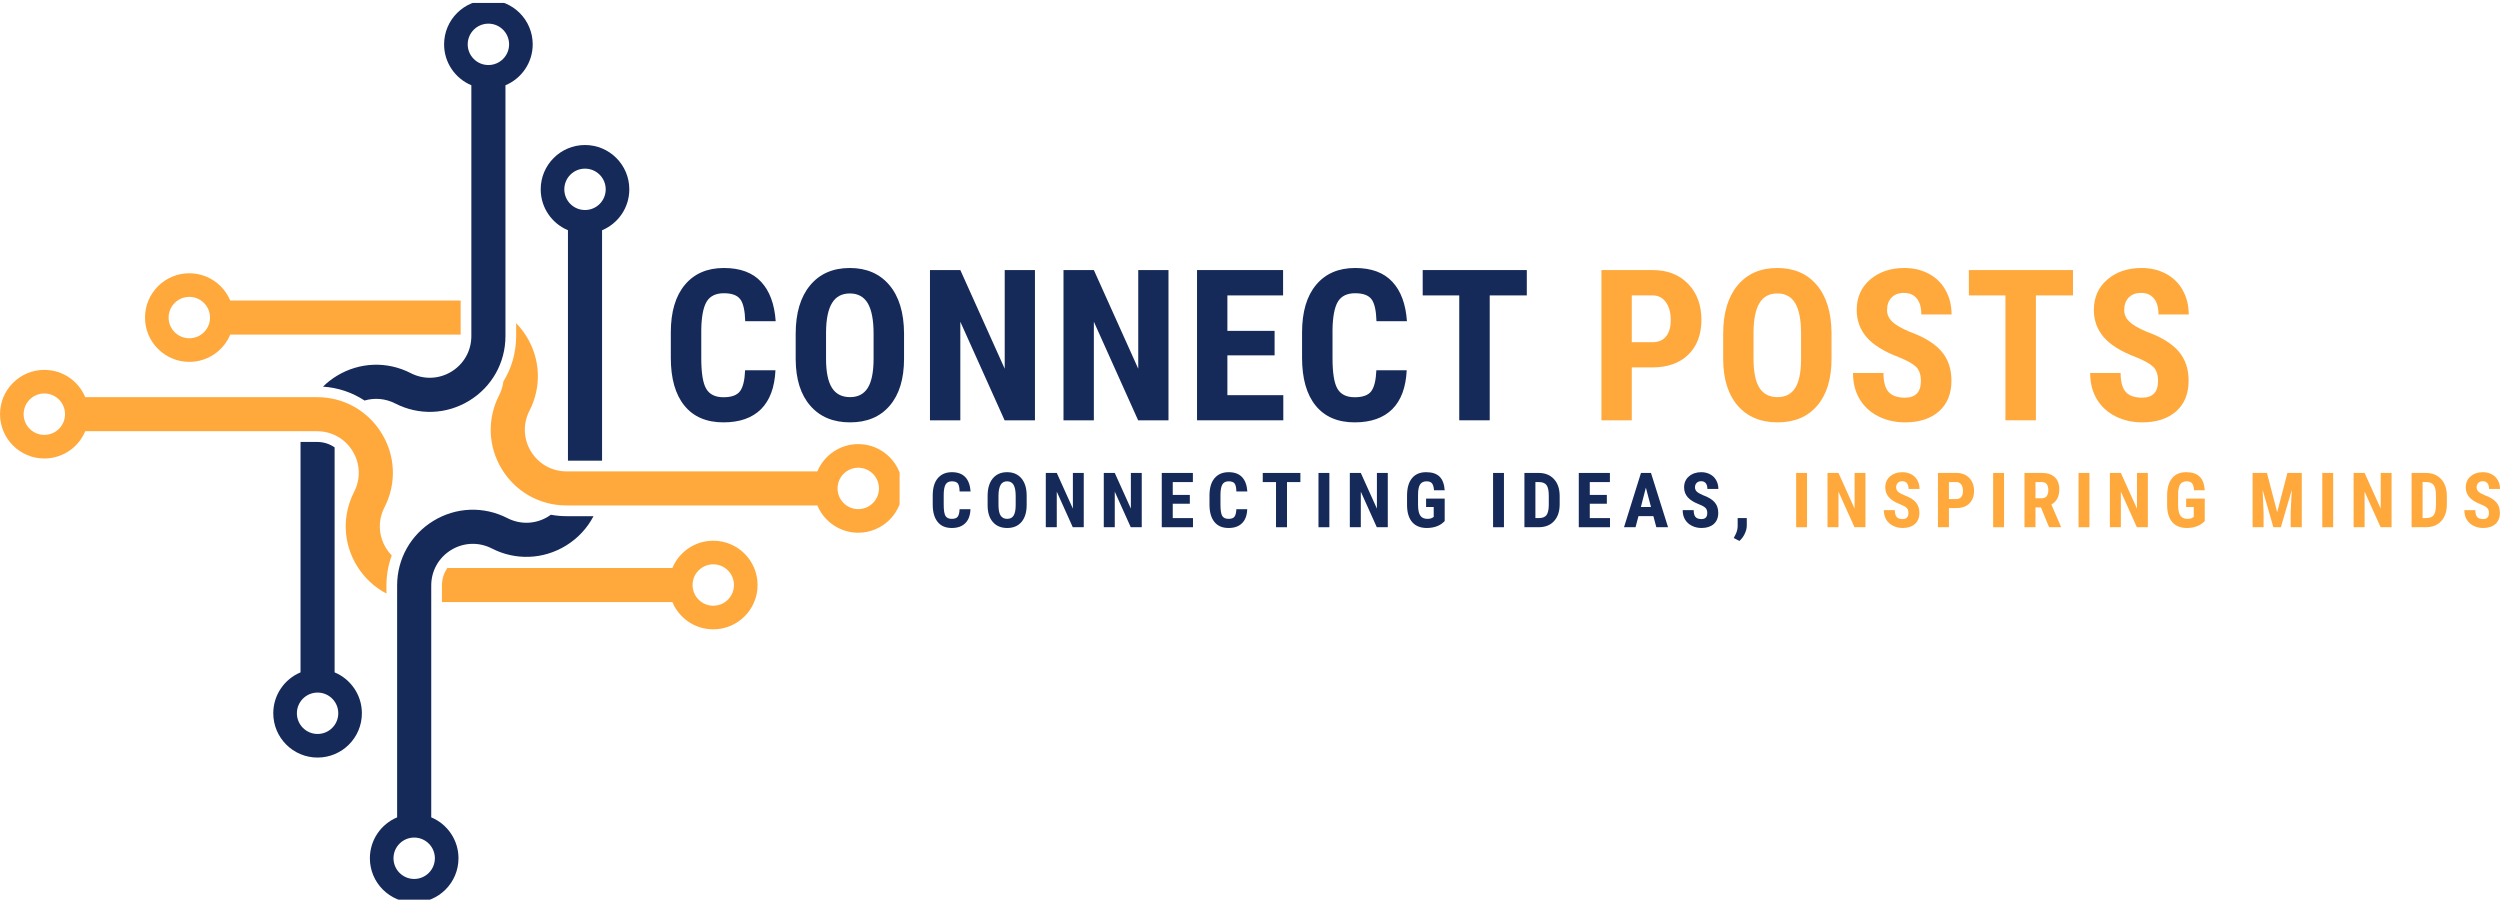 <?xml version="1.0" encoding="UTF-8"?>
<svg xmlns="http://www.w3.org/2000/svg" xmlns:xlink="http://www.w3.org/1999/xlink" zoomAndPan="magnify" preserveAspectRatio="xMidYMid meet" version="1.0" viewBox="5.91 122.68 359.07 129.63">
  <defs>
    <g></g>
    <clipPath id="ea1d8d5a5e">
      <path d="M 59 195 L 92 195 L 92 251.895 L 59 251.895 Z M 59 195 " clip-rule="nonzero"></path>
    </clipPath>
    <clipPath id="d7cd95e8be">
      <path d="M 52 123.105 L 83 123.105 L 83 182 L 52 182 Z M 52 123.105 " clip-rule="nonzero"></path>
    </clipPath>
    <clipPath id="fca3d793e7">
      <path d="M 76 169 L 135.121 169 L 135.121 200 L 76 200 Z M 76 169 " clip-rule="nonzero"></path>
    </clipPath>
    <clipPath id="3880a05ff4">
      <path d="M 5.914 175 L 63 175 L 63 208 L 5.914 208 Z M 5.914 175 " clip-rule="nonzero"></path>
    </clipPath>
  </defs>
  <path fill="#152a59" d="M 89.934 146.902 C 88.293 146.902 86.961 148.23 86.961 149.875 C 86.961 151.516 88.293 152.844 89.934 152.844 C 91.578 152.844 92.906 151.516 92.906 149.875 C 92.906 148.23 91.578 146.902 89.934 146.902 Z M 92.383 155.75 L 92.383 188.844 L 87.484 188.844 L 87.484 155.746 C 85.188 154.789 83.57 152.52 83.57 149.875 C 83.57 146.359 86.418 143.508 89.934 143.508 C 93.449 143.508 96.297 146.359 96.297 149.875 C 96.297 152.52 94.68 154.789 92.383 155.75 " fill-opacity="1" fill-rule="nonzero"></path>
  <g clip-path="url(#ea1d8d5a5e)">
    <path fill="#152a59" d="M 65.398 242.977 C 63.758 242.977 62.426 244.309 62.426 245.949 C 62.426 247.59 63.758 248.922 65.398 248.922 C 67.039 248.922 68.371 247.59 68.371 245.949 C 68.371 244.309 67.039 242.977 65.398 242.977 Z M 84.625 196.883 C 84.762 196.797 84.895 196.707 85.027 196.613 C 85.758 196.746 86.508 196.816 87.27 196.816 L 91.156 196.816 C 90.262 198.531 88.906 200.004 87.176 201.059 C 83.918 203.047 79.945 203.195 76.547 201.453 C 74.68 200.496 72.496 200.578 70.707 201.672 C 68.914 202.766 67.848 204.672 67.848 206.77 L 67.848 240.074 C 70.145 241.035 71.762 243.305 71.762 245.949 C 71.762 249.465 68.914 252.312 65.398 252.312 C 61.883 252.312 59.035 249.465 59.035 245.949 C 59.035 243.305 60.652 241.035 62.949 240.074 L 62.949 206.77 C 62.949 202.953 64.895 199.484 68.156 197.492 C 71.414 195.504 75.387 195.355 78.785 197.098 C 80.652 198.055 82.836 197.977 84.625 196.883 " fill-opacity="1" fill-rule="nonzero"></path>
  </g>
  <path fill="#152a59" d="M 51.523 228.098 C 53.164 228.098 54.496 226.766 54.496 225.125 C 54.496 223.484 53.164 222.152 51.523 222.152 C 49.883 222.152 48.551 223.484 48.551 225.125 C 48.551 226.766 49.883 228.098 51.523 228.098 Z M 49.074 219.25 L 49.074 186.156 L 51.457 186.156 C 52.379 186.156 53.246 186.434 53.969 186.934 L 53.969 219.25 C 56.27 220.211 57.887 222.48 57.887 225.125 C 57.887 228.641 55.035 231.488 51.523 231.488 C 48.008 231.488 45.16 228.641 45.16 225.125 C 45.16 222.48 46.773 220.211 49.074 219.25 " fill-opacity="1" fill-rule="nonzero"></path>
  <g clip-path="url(#d7cd95e8be)">
    <path fill="#152a59" d="M 76.059 126.078 C 74.418 126.078 73.086 127.406 73.086 129.051 C 73.086 130.691 74.418 132.02 76.059 132.02 C 77.699 132.02 79.031 130.691 79.031 129.051 C 79.031 127.406 77.699 126.078 76.059 126.078 Z M 78.508 134.926 L 78.508 170.957 C 78.508 174.777 76.559 178.242 73.301 180.234 C 70.043 182.223 66.07 182.371 62.672 180.629 C 61.285 179.918 59.719 179.781 58.27 180.207 C 56.512 179.051 54.469 178.355 52.301 178.211 C 52.891 177.633 53.551 177.113 54.277 176.668 C 57.539 174.68 61.512 174.531 64.906 176.273 C 66.773 177.23 68.957 177.152 70.75 176.055 C 72.539 174.961 73.609 173.055 73.609 170.957 L 73.609 134.922 C 71.312 133.965 69.695 131.695 69.695 129.051 C 69.695 125.535 72.543 122.684 76.059 122.684 C 79.574 122.684 82.422 125.535 82.422 129.051 C 82.422 131.695 80.805 133.965 78.508 134.926 " fill-opacity="1" fill-rule="nonzero"></path>
  </g>
  <g clip-path="url(#fca3d793e7)">
    <path fill="#ffa93d" d="M 129.18 189.859 C 127.539 189.859 126.207 191.188 126.207 192.832 C 126.207 194.473 127.539 195.805 129.18 195.805 C 130.82 195.805 132.152 194.473 132.152 192.832 C 132.152 191.188 130.82 189.859 129.18 189.859 Z M 129.18 199.195 C 126.531 199.195 124.262 197.578 123.305 195.277 L 87.27 195.277 C 83.453 195.277 79.984 193.332 77.992 190.074 C 76.004 186.816 75.855 182.84 77.602 179.445 C 77.922 178.812 78.125 178.145 78.211 177.469 C 79.395 175.551 80.043 173.312 80.043 170.957 L 80.043 169.098 C 80.613 169.684 81.121 170.332 81.559 171.051 C 83.551 174.309 83.699 178.281 81.953 181.68 C 80.996 183.547 81.078 185.73 82.172 187.52 C 83.266 189.312 85.172 190.383 87.27 190.383 L 123.305 190.383 C 124.262 188.082 126.531 186.465 129.18 186.465 C 132.695 186.465 135.543 189.316 135.543 192.832 C 135.543 196.344 132.695 199.195 129.18 199.195 " fill-opacity="1" fill-rule="nonzero"></path>
  </g>
  <path fill="#ffa93d" d="M 33.102 165.32 C 31.461 165.32 30.129 166.652 30.129 168.293 C 30.129 169.934 31.461 171.266 33.102 171.266 C 34.742 171.266 36.074 169.934 36.074 168.293 C 36.074 166.652 34.742 165.32 33.102 165.32 Z M 72.074 170.742 L 38.977 170.742 C 38.02 173.043 35.75 174.656 33.102 174.656 C 29.586 174.656 26.738 171.809 26.738 168.293 C 26.738 164.777 29.586 161.93 33.102 161.93 C 35.75 161.93 38.02 163.547 38.977 165.848 L 72.074 165.848 L 72.074 170.742 " fill-opacity="1" fill-rule="nonzero"></path>
  <g clip-path="url(#3880a05ff4)">
    <path fill="#ffa93d" d="M 12.277 179.195 C 10.637 179.195 9.305 180.527 9.305 182.168 C 9.305 183.812 10.637 185.141 12.277 185.141 C 13.918 185.141 15.25 183.812 15.25 182.168 C 15.25 180.527 13.918 179.195 12.277 179.195 Z M 61.348 201.398 C 61.586 201.789 61.863 202.141 62.176 202.461 C 61.676 203.812 61.414 205.27 61.414 206.77 L 61.414 207.93 C 59.695 207.035 58.227 205.676 57.172 203.949 C 55.18 200.691 55.031 196.719 56.773 193.32 C 57.734 191.453 57.652 189.27 56.559 187.477 C 55.465 185.688 53.559 184.617 51.457 184.617 L 18.152 184.617 C 17.195 186.918 14.926 188.531 12.277 188.531 C 8.762 188.531 5.914 185.684 5.914 182.168 C 5.914 178.656 8.762 175.805 12.277 175.805 C 14.926 175.805 17.195 177.422 18.152 179.723 L 51.457 179.723 C 55.277 179.723 58.746 181.668 60.734 184.926 C 62.727 188.184 62.875 192.16 61.129 195.555 C 60.172 197.422 60.254 199.605 61.348 201.398 " fill-opacity="1" fill-rule="nonzero"></path>
  </g>
  <path fill="#ffa93d" d="M 108.355 203.734 C 106.715 203.734 105.383 205.062 105.383 206.707 C 105.383 208.348 106.715 209.68 108.355 209.68 C 109.996 209.68 111.328 208.348 111.328 206.707 C 111.328 205.062 109.996 203.734 108.355 203.734 Z M 108.355 213.07 C 105.707 213.07 103.438 211.453 102.48 209.152 L 69.383 209.152 L 69.383 206.77 C 69.383 205.852 69.664 204.984 70.16 204.258 L 102.48 204.258 C 103.441 201.957 105.707 200.344 108.355 200.344 C 111.871 200.344 114.719 203.191 114.719 206.707 C 114.719 210.219 111.871 213.07 108.355 213.07 " fill-opacity="1" fill-rule="nonzero"></path>
  <g fill="#152a59" fill-opacity="1">
    <g transform="translate(100.929, 183.047)">
      <g>
        <path d="M 16.359 -7.188 C 16.242 -4.727 15.551 -2.863 14.281 -1.594 C 13.008 -0.332 11.211 0.297 8.891 0.297 C 6.453 0.297 4.582 -0.504 3.281 -2.109 C 1.977 -3.711 1.328 -6.004 1.328 -8.984 L 1.328 -12.609 C 1.328 -15.566 2 -17.848 3.344 -19.453 C 4.688 -21.066 6.555 -21.875 8.953 -21.875 C 11.297 -21.875 13.078 -21.211 14.297 -19.891 C 15.523 -18.578 16.223 -16.691 16.391 -14.234 L 12.016 -14.234 C 11.973 -15.754 11.738 -16.801 11.312 -17.375 C 10.883 -17.957 10.098 -18.25 8.953 -18.25 C 7.785 -18.25 6.957 -17.844 6.469 -17.031 C 5.988 -16.219 5.734 -14.879 5.703 -13.016 L 5.703 -8.938 C 5.703 -6.789 5.941 -5.316 6.422 -4.516 C 6.898 -3.711 7.723 -3.312 8.891 -3.312 C 10.035 -3.312 10.82 -3.594 11.25 -4.156 C 11.688 -4.719 11.938 -5.727 12 -7.188 Z M 16.359 -7.188 "></path>
      </g>
    </g>
  </g>
  <g fill="#152a59" fill-opacity="1">
    <g transform="translate(118.834, 183.047)">
      <g>
        <path d="M 16.922 -8.844 C 16.922 -5.945 16.234 -3.695 14.859 -2.094 C 13.492 -0.5 11.598 0.297 9.172 0.297 C 6.754 0.297 4.852 -0.492 3.469 -2.078 C 2.082 -3.66 1.379 -5.879 1.359 -8.734 L 1.359 -12.438 C 1.359 -15.395 2.047 -17.707 3.422 -19.375 C 4.797 -21.039 6.703 -21.875 9.141 -21.875 C 11.535 -21.875 13.426 -21.055 14.812 -19.422 C 16.195 -17.785 16.898 -15.488 16.922 -12.531 Z M 12.547 -12.453 C 12.547 -14.398 12.27 -15.848 11.719 -16.797 C 11.164 -17.742 10.305 -18.219 9.141 -18.219 C 7.984 -18.219 7.129 -17.758 6.578 -16.844 C 6.023 -15.938 5.738 -14.551 5.719 -12.688 L 5.719 -8.844 C 5.719 -6.957 6 -5.566 6.562 -4.672 C 7.125 -3.773 7.992 -3.328 9.172 -3.328 C 10.305 -3.328 11.148 -3.766 11.703 -4.641 C 12.254 -5.516 12.535 -6.875 12.547 -8.719 Z M 12.547 -12.453 "></path>
      </g>
    </g>
  </g>
  <g fill="#152a59" fill-opacity="1">
    <g transform="translate(137.746, 183.047)">
      <g>
        <path d="M 16.812 0 L 12.453 0 L 6.094 -14.156 L 6.094 0 L 1.734 0 L 1.734 -21.578 L 6.094 -21.578 L 12.469 -7.406 L 12.469 -21.578 L 16.812 -21.578 Z M 16.812 0 "></path>
      </g>
    </g>
  </g>
  <g fill="#152a59" fill-opacity="1">
    <g transform="translate(156.925, 183.047)">
      <g>
        <path d="M 16.812 0 L 12.453 0 L 6.094 -14.156 L 6.094 0 L 1.734 0 L 1.734 -21.578 L 6.094 -21.578 L 12.469 -7.406 L 12.469 -21.578 L 16.812 -21.578 Z M 16.812 0 "></path>
      </g>
    </g>
  </g>
  <g fill="#152a59" fill-opacity="1">
    <g transform="translate(176.103, 183.047)">
      <g>
        <path d="M 12.875 -9.328 L 6.094 -9.328 L 6.094 -3.609 L 14.125 -3.609 L 14.125 0 L 1.734 0 L 1.734 -21.578 L 14.094 -21.578 L 14.094 -17.938 L 6.094 -17.938 L 6.094 -12.844 L 12.875 -12.844 Z M 12.875 -9.328 "></path>
      </g>
    </g>
  </g>
  <g fill="#152a59" fill-opacity="1">
    <g transform="translate(191.594, 183.047)">
      <g>
        <path d="M 16.359 -7.188 C 16.242 -4.727 15.551 -2.863 14.281 -1.594 C 13.008 -0.332 11.211 0.297 8.891 0.297 C 6.453 0.297 4.582 -0.504 3.281 -2.109 C 1.977 -3.711 1.328 -6.004 1.328 -8.984 L 1.328 -12.609 C 1.328 -15.566 2 -17.848 3.344 -19.453 C 4.688 -21.066 6.555 -21.875 8.953 -21.875 C 11.297 -21.875 13.078 -21.211 14.297 -19.891 C 15.523 -18.578 16.223 -16.691 16.391 -14.234 L 12.016 -14.234 C 11.973 -15.754 11.738 -16.801 11.312 -17.375 C 10.883 -17.957 10.098 -18.25 8.953 -18.25 C 7.785 -18.25 6.957 -17.844 6.469 -17.031 C 5.988 -16.219 5.734 -14.879 5.703 -13.016 L 5.703 -8.938 C 5.703 -6.789 5.941 -5.316 6.422 -4.516 C 6.898 -3.711 7.723 -3.312 8.891 -3.312 C 10.035 -3.312 10.82 -3.594 11.25 -4.156 C 11.688 -4.719 11.938 -5.727 12 -7.188 Z M 16.359 -7.188 "></path>
      </g>
    </g>
  </g>
  <g fill="#152a59" fill-opacity="1">
    <g transform="translate(209.499, 183.047)">
      <g>
        <path d="M 15.703 -17.938 L 10.375 -17.938 L 10.375 0 L 6 0 L 6 -17.938 L 0.75 -17.938 L 0.75 -21.578 L 15.703 -21.578 Z M 15.703 -17.938 "></path>
      </g>
    </g>
  </g>
  <g fill="#152a59" fill-opacity="1">
    <g transform="translate(226.575, 183.047)">
      <g></g>
    </g>
  </g>
  <g fill="#ffa93d" fill-opacity="1">
    <g transform="translate(234.187, 183.047)">
      <g>
        <path d="M 6.094 -7.594 L 6.094 0 L 1.734 0 L 1.734 -21.578 L 9.078 -21.578 C 11.211 -21.578 12.914 -20.914 14.188 -19.594 C 15.457 -18.27 16.094 -16.551 16.094 -14.438 C 16.094 -12.32 15.461 -10.648 14.203 -9.422 C 12.953 -8.203 11.219 -7.594 9 -7.594 Z M 6.094 -11.219 L 9.078 -11.219 C 9.91 -11.219 10.551 -11.488 11 -12.031 C 11.457 -12.57 11.688 -13.363 11.688 -14.406 C 11.688 -15.477 11.453 -16.332 10.984 -16.969 C 10.523 -17.602 9.906 -17.926 9.125 -17.938 L 6.094 -17.938 Z M 6.094 -11.219 "></path>
      </g>
    </g>
  </g>
  <g fill="#ffa93d" fill-opacity="1">
    <g transform="translate(252.047, 183.047)">
      <g>
        <path d="M 16.922 -8.844 C 16.922 -5.945 16.234 -3.695 14.859 -2.094 C 13.492 -0.5 11.598 0.297 9.172 0.297 C 6.754 0.297 4.852 -0.492 3.469 -2.078 C 2.082 -3.66 1.379 -5.879 1.359 -8.734 L 1.359 -12.438 C 1.359 -15.395 2.047 -17.707 3.422 -19.375 C 4.797 -21.039 6.703 -21.875 9.141 -21.875 C 11.535 -21.875 13.426 -21.055 14.812 -19.422 C 16.195 -17.785 16.898 -15.488 16.922 -12.531 Z M 12.547 -12.453 C 12.547 -14.398 12.27 -15.848 11.719 -16.797 C 11.164 -17.742 10.305 -18.219 9.141 -18.219 C 7.984 -18.219 7.129 -17.758 6.578 -16.844 C 6.023 -15.938 5.738 -14.551 5.719 -12.688 L 5.719 -8.844 C 5.719 -6.957 6 -5.566 6.562 -4.672 C 7.125 -3.773 7.992 -3.328 9.172 -3.328 C 10.305 -3.328 11.148 -3.766 11.703 -4.641 C 12.254 -5.516 12.535 -6.875 12.547 -8.719 Z M 12.547 -12.453 "></path>
      </g>
    </g>
  </g>
  <g fill="#ffa93d" fill-opacity="1">
    <g transform="translate(270.959, 183.047)">
      <g>
        <path d="M 10.844 -5.656 C 10.844 -6.539 10.617 -7.207 10.172 -7.656 C 9.723 -8.102 8.906 -8.566 7.719 -9.047 C 5.551 -9.867 3.992 -10.832 3.047 -11.938 C 2.098 -13.039 1.625 -14.344 1.625 -15.844 C 1.625 -17.656 2.27 -19.113 3.562 -20.219 C 4.852 -21.32 6.488 -21.875 8.469 -21.875 C 9.789 -21.875 10.973 -21.594 12.016 -21.031 C 13.055 -20.469 13.852 -19.676 14.406 -18.656 C 14.969 -17.645 15.25 -16.492 15.25 -15.203 L 10.906 -15.203 C 10.906 -16.211 10.688 -16.977 10.25 -17.5 C 9.82 -18.031 9.207 -18.297 8.406 -18.297 C 7.645 -18.297 7.051 -18.07 6.625 -17.625 C 6.195 -17.176 5.984 -16.57 5.984 -15.812 C 5.984 -15.219 6.219 -14.68 6.688 -14.203 C 7.164 -13.723 8.008 -13.227 9.219 -12.719 C 11.32 -11.957 12.848 -11.02 13.797 -9.906 C 14.754 -8.801 15.234 -7.395 15.234 -5.688 C 15.234 -3.812 14.633 -2.344 13.438 -1.281 C 12.238 -0.227 10.613 0.297 8.562 0.297 C 7.164 0.297 5.895 0.008 4.75 -0.562 C 3.602 -1.133 2.707 -1.953 2.062 -3.016 C 1.414 -4.086 1.094 -5.348 1.094 -6.797 L 5.469 -6.797 C 5.469 -5.555 5.707 -4.656 6.188 -4.094 C 6.676 -3.531 7.469 -3.25 8.562 -3.25 C 10.082 -3.25 10.844 -4.051 10.844 -5.656 Z M 10.844 -5.656 "></path>
      </g>
    </g>
  </g>
  <g fill="#ffa93d" fill-opacity="1">
    <g transform="translate(287.946, 183.047)">
      <g>
        <path d="M 15.703 -17.938 L 10.375 -17.938 L 10.375 0 L 6 0 L 6 -17.938 L 0.75 -17.938 L 0.75 -21.578 L 15.703 -21.578 Z M 15.703 -17.938 "></path>
      </g>
    </g>
  </g>
  <g fill="#ffa93d" fill-opacity="1">
    <g transform="translate(305.022, 183.047)">
      <g>
        <path d="M 10.844 -5.656 C 10.844 -6.539 10.617 -7.207 10.172 -7.656 C 9.723 -8.102 8.906 -8.566 7.719 -9.047 C 5.551 -9.867 3.992 -10.832 3.047 -11.938 C 2.098 -13.039 1.625 -14.344 1.625 -15.844 C 1.625 -17.656 2.27 -19.113 3.562 -20.219 C 4.852 -21.32 6.488 -21.875 8.469 -21.875 C 9.789 -21.875 10.973 -21.594 12.016 -21.031 C 13.055 -20.469 13.852 -19.676 14.406 -18.656 C 14.969 -17.645 15.25 -16.492 15.25 -15.203 L 10.906 -15.203 C 10.906 -16.211 10.688 -16.977 10.25 -17.5 C 9.82 -18.031 9.207 -18.297 8.406 -18.297 C 7.645 -18.297 7.051 -18.07 6.625 -17.625 C 6.195 -17.176 5.984 -16.57 5.984 -15.812 C 5.984 -15.219 6.219 -14.68 6.688 -14.203 C 7.164 -13.723 8.008 -13.227 9.219 -12.719 C 11.32 -11.957 12.848 -11.02 13.797 -9.906 C 14.754 -8.801 15.234 -7.395 15.234 -5.688 C 15.234 -3.812 14.633 -2.344 13.438 -1.281 C 12.238 -0.227 10.613 0.297 8.562 0.297 C 7.164 0.297 5.895 0.008 4.75 -0.562 C 3.602 -1.133 2.707 -1.953 2.062 -3.016 C 1.414 -4.086 1.094 -5.348 1.094 -6.797 L 5.469 -6.797 C 5.469 -5.555 5.707 -4.656 6.188 -4.094 C 6.676 -3.531 7.469 -3.25 8.562 -3.25 C 10.082 -3.25 10.844 -4.051 10.844 -5.656 Z M 10.844 -5.656 "></path>
      </g>
    </g>
  </g>
  <g fill="#152a59" fill-opacity="1">
    <g transform="translate(139.391, 198.405)">
      <g>
        <path d="M 5.906 -2.594 C 5.875 -1.707 5.625 -1.035 5.156 -0.578 C 4.695 -0.117 4.051 0.109 3.219 0.109 C 2.332 0.109 1.656 -0.18 1.188 -0.766 C 0.719 -1.348 0.484 -2.176 0.484 -3.25 L 0.484 -4.562 C 0.484 -5.633 0.723 -6.457 1.203 -7.031 C 1.691 -7.613 2.367 -7.906 3.234 -7.906 C 4.086 -7.906 4.734 -7.664 5.172 -7.188 C 5.609 -6.719 5.859 -6.035 5.922 -5.141 L 4.344 -5.141 C 4.332 -5.691 4.25 -6.07 4.094 -6.281 C 3.938 -6.488 3.648 -6.594 3.234 -6.594 C 2.816 -6.594 2.52 -6.445 2.344 -6.156 C 2.164 -5.863 2.07 -5.379 2.062 -4.703 L 2.062 -3.234 C 2.062 -2.453 2.145 -1.914 2.312 -1.625 C 2.488 -1.344 2.789 -1.203 3.219 -1.203 C 3.625 -1.203 3.906 -1.301 4.062 -1.5 C 4.227 -1.707 4.32 -2.07 4.344 -2.594 Z M 5.906 -2.594 "></path>
      </g>
    </g>
  </g>
  <g fill="#152a59" fill-opacity="1">
    <g transform="translate(147.259, 198.405)">
      <g>
        <path d="M 6.109 -3.203 C 6.109 -2.148 5.859 -1.332 5.359 -0.75 C 4.867 -0.176 4.188 0.109 3.312 0.109 C 2.438 0.109 1.75 -0.176 1.25 -0.75 C 0.75 -1.32 0.5 -2.125 0.5 -3.156 L 0.5 -4.5 C 0.5 -5.562 0.742 -6.395 1.234 -7 C 1.734 -7.602 2.422 -7.906 3.297 -7.906 C 4.172 -7.906 4.859 -7.609 5.359 -7.016 C 5.859 -6.422 6.109 -5.594 6.109 -4.531 Z M 4.531 -4.5 C 4.531 -5.207 4.43 -5.734 4.234 -6.078 C 4.035 -6.422 3.723 -6.594 3.297 -6.594 C 2.879 -6.594 2.57 -6.426 2.375 -6.094 C 2.176 -5.758 2.07 -5.254 2.062 -4.578 L 2.062 -3.203 C 2.062 -2.516 2.16 -2.008 2.359 -1.688 C 2.566 -1.363 2.883 -1.203 3.312 -1.203 C 3.727 -1.203 4.035 -1.359 4.234 -1.672 C 4.43 -1.992 4.531 -2.488 4.531 -3.156 Z M 4.531 -4.5 "></path>
      </g>
    </g>
  </g>
  <g fill="#152a59" fill-opacity="1">
    <g transform="translate(155.49, 198.405)">
      <g>
        <path d="M 6.078 0 L 4.5 0 L 2.203 -5.109 L 2.203 0 L 0.625 0 L 0.625 -7.797 L 2.203 -7.797 L 4.516 -2.672 L 4.516 -7.797 L 6.078 -7.797 Z M 6.078 0 "></path>
      </g>
    </g>
  </g>
  <g fill="#152a59" fill-opacity="1">
    <g transform="translate(163.819, 198.405)">
      <g>
        <path d="M 6.078 0 L 4.5 0 L 2.203 -5.109 L 2.203 0 L 0.625 0 L 0.625 -7.797 L 2.203 -7.797 L 4.516 -2.672 L 4.516 -7.797 L 6.078 -7.797 Z M 6.078 0 "></path>
      </g>
    </g>
  </g>
  <g fill="#152a59" fill-opacity="1">
    <g transform="translate(172.147, 198.405)">
      <g>
        <path d="M 4.656 -3.375 L 2.203 -3.375 L 2.203 -1.312 L 5.109 -1.312 L 5.109 0 L 0.625 0 L 0.625 -7.797 L 5.094 -7.797 L 5.094 -6.484 L 2.203 -6.484 L 2.203 -4.641 L 4.656 -4.641 Z M 4.656 -3.375 "></path>
      </g>
    </g>
  </g>
  <g fill="#152a59" fill-opacity="1">
    <g transform="translate(179.142, 198.405)">
      <g>
        <path d="M 5.906 -2.594 C 5.875 -1.707 5.625 -1.035 5.156 -0.578 C 4.695 -0.117 4.051 0.109 3.219 0.109 C 2.332 0.109 1.656 -0.18 1.188 -0.766 C 0.719 -1.348 0.484 -2.176 0.484 -3.25 L 0.484 -4.562 C 0.484 -5.633 0.723 -6.457 1.203 -7.031 C 1.691 -7.613 2.367 -7.906 3.234 -7.906 C 4.086 -7.906 4.734 -7.664 5.172 -7.188 C 5.609 -6.719 5.859 -6.035 5.922 -5.141 L 4.344 -5.141 C 4.332 -5.691 4.25 -6.07 4.094 -6.281 C 3.938 -6.488 3.648 -6.594 3.234 -6.594 C 2.816 -6.594 2.52 -6.445 2.344 -6.156 C 2.164 -5.863 2.07 -5.379 2.062 -4.703 L 2.062 -3.234 C 2.062 -2.453 2.145 -1.914 2.312 -1.625 C 2.488 -1.344 2.789 -1.203 3.219 -1.203 C 3.625 -1.203 3.906 -1.301 4.062 -1.5 C 4.227 -1.707 4.32 -2.07 4.344 -2.594 Z M 5.906 -2.594 "></path>
      </g>
    </g>
  </g>
  <g fill="#152a59" fill-opacity="1">
    <g transform="translate(187.01, 198.405)">
      <g>
        <path d="M 5.672 -6.484 L 3.75 -6.484 L 3.75 0 L 2.172 0 L 2.172 -6.484 L 0.266 -6.484 L 0.266 -7.797 L 5.672 -7.797 Z M 5.672 -6.484 "></path>
      </g>
    </g>
  </g>
  <g fill="#152a59" fill-opacity="1">
    <g transform="translate(194.578, 198.405)">
      <g>
        <path d="M 2.266 0 L 0.703 0 L 0.703 -7.797 L 2.266 -7.797 Z M 2.266 0 "></path>
      </g>
    </g>
  </g>
  <g fill="#152a59" fill-opacity="1">
    <g transform="translate(199.157, 198.405)">
      <g>
        <path d="M 6.078 0 L 4.5 0 L 2.203 -5.109 L 2.203 0 L 0.625 0 L 0.625 -7.797 L 2.203 -7.797 L 4.516 -2.672 L 4.516 -7.797 L 6.078 -7.797 Z M 6.078 0 "></path>
      </g>
    </g>
  </g>
  <g fill="#152a59" fill-opacity="1">
    <g transform="translate(207.486, 198.405)">
      <g>
        <path d="M 5.922 -0.891 C 5.617 -0.555 5.25 -0.305 4.812 -0.141 C 4.375 0.023 3.891 0.109 3.359 0.109 C 2.461 0.109 1.766 -0.164 1.266 -0.719 C 0.773 -1.281 0.523 -2.094 0.516 -3.156 L 0.516 -4.547 C 0.516 -5.629 0.75 -6.457 1.219 -7.031 C 1.688 -7.613 2.367 -7.906 3.266 -7.906 C 4.109 -7.906 4.742 -7.695 5.172 -7.281 C 5.609 -6.863 5.859 -6.207 5.922 -5.312 L 4.391 -5.312 C 4.348 -5.812 4.242 -6.148 4.078 -6.328 C 3.922 -6.504 3.664 -6.594 3.312 -6.594 C 2.883 -6.594 2.57 -6.438 2.375 -6.125 C 2.188 -5.82 2.094 -5.332 2.094 -4.656 L 2.094 -3.234 C 2.094 -2.523 2.195 -2.008 2.406 -1.688 C 2.613 -1.363 2.961 -1.203 3.453 -1.203 C 3.766 -1.203 4.016 -1.266 4.203 -1.391 L 4.344 -1.484 L 4.344 -2.906 L 3.25 -2.906 L 3.25 -4.109 L 5.922 -4.109 Z M 5.922 -0.891 "></path>
      </g>
    </g>
  </g>
  <g fill="#152a59" fill-opacity="1">
    <g transform="translate(215.514, 198.405)">
      <g></g>
    </g>
  </g>
  <g fill="#152a59" fill-opacity="1">
    <g transform="translate(219.654, 198.405)">
      <g>
        <path d="M 2.266 0 L 0.703 0 L 0.703 -7.797 L 2.266 -7.797 Z M 2.266 0 "></path>
      </g>
    </g>
  </g>
  <g fill="#152a59" fill-opacity="1">
    <g transform="translate(224.234, 198.405)">
      <g>
        <path d="M 0.625 0 L 0.625 -7.797 L 2.688 -7.797 C 3.594 -7.797 4.316 -7.504 4.859 -6.922 C 5.398 -6.348 5.676 -5.555 5.688 -4.547 L 5.688 -3.281 C 5.688 -2.258 5.414 -1.457 4.875 -0.875 C 4.344 -0.289 3.598 0 2.641 0 Z M 2.203 -6.484 L 2.203 -1.312 L 2.672 -1.312 C 3.191 -1.312 3.562 -1.445 3.781 -1.719 C 4 -2 4.113 -2.477 4.125 -3.156 L 4.125 -4.516 C 4.125 -5.242 4.02 -5.75 3.812 -6.031 C 3.613 -6.32 3.27 -6.473 2.781 -6.484 Z M 2.203 -6.484 "></path>
      </g>
    </g>
  </g>
  <g fill="#152a59" fill-opacity="1">
    <g transform="translate(232.043, 198.405)">
      <g>
        <path d="M 4.656 -3.375 L 2.203 -3.375 L 2.203 -1.312 L 5.109 -1.312 L 5.109 0 L 0.625 0 L 0.625 -7.797 L 5.094 -7.797 L 5.094 -6.484 L 2.203 -6.484 L 2.203 -4.641 L 4.656 -4.641 Z M 4.656 -3.375 "></path>
      </g>
    </g>
  </g>
  <g fill="#152a59" fill-opacity="1">
    <g transform="translate(239.038, 198.405)">
      <g>
        <path d="M 4.344 -1.594 L 2.203 -1.594 L 1.781 0 L 0.125 0 L 2.562 -7.797 L 4 -7.797 L 6.453 0 L 4.766 0 Z M 2.547 -2.906 L 4 -2.906 L 3.266 -5.688 Z M 2.547 -2.906 "></path>
      </g>
    </g>
  </g>
  <g fill="#152a59" fill-opacity="1">
    <g transform="translate(247.2, 198.405)">
      <g>
        <path d="M 3.922 -2.047 C 3.922 -2.359 3.836 -2.598 3.672 -2.766 C 3.516 -2.93 3.223 -3.098 2.797 -3.266 C 2.016 -3.566 1.453 -3.914 1.109 -4.312 C 0.766 -4.707 0.594 -5.176 0.594 -5.719 C 0.594 -6.375 0.82 -6.898 1.281 -7.297 C 1.75 -7.703 2.344 -7.906 3.062 -7.906 C 3.539 -7.906 3.969 -7.801 4.344 -7.594 C 4.719 -7.395 5.004 -7.113 5.203 -6.75 C 5.41 -6.383 5.516 -5.969 5.516 -5.5 L 3.938 -5.5 C 3.938 -5.863 3.859 -6.141 3.703 -6.328 C 3.547 -6.516 3.32 -6.609 3.031 -6.609 C 2.758 -6.609 2.547 -6.523 2.391 -6.359 C 2.234 -6.203 2.156 -5.988 2.156 -5.719 C 2.156 -5.5 2.238 -5.301 2.406 -5.125 C 2.582 -4.957 2.891 -4.781 3.328 -4.594 C 4.086 -4.32 4.641 -3.984 4.984 -3.578 C 5.328 -3.18 5.5 -2.676 5.5 -2.062 C 5.5 -1.375 5.281 -0.836 4.844 -0.453 C 4.414 -0.078 3.832 0.109 3.094 0.109 C 2.594 0.109 2.133 0.004 1.719 -0.203 C 1.301 -0.41 0.973 -0.707 0.734 -1.094 C 0.504 -1.477 0.391 -1.93 0.391 -2.453 L 1.969 -2.453 C 1.969 -2.004 2.055 -1.676 2.234 -1.469 C 2.41 -1.27 2.695 -1.172 3.094 -1.172 C 3.645 -1.172 3.922 -1.461 3.922 -2.047 Z M 3.922 -2.047 "></path>
      </g>
    </g>
  </g>
  <g fill="#152a59" fill-opacity="1">
    <g transform="translate(254.736, 198.405)">
      <g>
        <path d="M 1 1.969 L 0.188 1.547 L 0.391 1.156 C 0.617 0.738 0.738 0.316 0.75 -0.109 L 0.75 -1.312 L 2.062 -1.312 L 2.062 -0.234 C 2.062 0.141 1.961 0.531 1.766 0.938 C 1.578 1.344 1.32 1.688 1 1.969 Z M 1 1.969 "></path>
      </g>
    </g>
  </g>
  <g fill="#ffa93d" fill-opacity="1">
    <g transform="translate(259.044, 198.405)">
      <g></g>
    </g>
  </g>
  <g fill="#ffa93d" fill-opacity="1">
    <g transform="translate(263.184, 198.405)">
      <g>
        <path d="M 2.266 0 L 0.703 0 L 0.703 -7.797 L 2.266 -7.797 Z M 2.266 0 "></path>
      </g>
    </g>
  </g>
  <g fill="#ffa93d" fill-opacity="1">
    <g transform="translate(267.764, 198.405)">
      <g>
        <path d="M 6.078 0 L 4.5 0 L 2.203 -5.109 L 2.203 0 L 0.625 0 L 0.625 -7.797 L 2.203 -7.797 L 4.516 -2.672 L 4.516 -7.797 L 6.078 -7.797 Z M 6.078 0 "></path>
      </g>
    </g>
  </g>
  <g fill="#ffa93d" fill-opacity="1">
    <g transform="translate(276.092, 198.405)">
      <g>
        <path d="M 3.922 -2.047 C 3.922 -2.359 3.836 -2.598 3.672 -2.766 C 3.516 -2.93 3.223 -3.098 2.797 -3.266 C 2.016 -3.566 1.453 -3.914 1.109 -4.312 C 0.766 -4.707 0.594 -5.176 0.594 -5.719 C 0.594 -6.375 0.82 -6.898 1.281 -7.297 C 1.75 -7.703 2.344 -7.906 3.062 -7.906 C 3.539 -7.906 3.969 -7.801 4.344 -7.594 C 4.719 -7.395 5.004 -7.113 5.203 -6.75 C 5.41 -6.383 5.516 -5.969 5.516 -5.5 L 3.938 -5.5 C 3.938 -5.863 3.859 -6.141 3.703 -6.328 C 3.547 -6.516 3.32 -6.609 3.031 -6.609 C 2.758 -6.609 2.547 -6.523 2.391 -6.359 C 2.234 -6.203 2.156 -5.988 2.156 -5.719 C 2.156 -5.5 2.238 -5.301 2.406 -5.125 C 2.582 -4.957 2.891 -4.781 3.328 -4.594 C 4.086 -4.32 4.641 -3.984 4.984 -3.578 C 5.328 -3.18 5.5 -2.676 5.5 -2.062 C 5.5 -1.375 5.281 -0.836 4.844 -0.453 C 4.414 -0.078 3.832 0.109 3.094 0.109 C 2.594 0.109 2.133 0.004 1.719 -0.203 C 1.301 -0.41 0.973 -0.707 0.734 -1.094 C 0.504 -1.477 0.391 -1.93 0.391 -2.453 L 1.969 -2.453 C 1.969 -2.004 2.055 -1.676 2.234 -1.469 C 2.41 -1.27 2.695 -1.172 3.094 -1.172 C 3.645 -1.172 3.922 -1.461 3.922 -2.047 Z M 3.922 -2.047 "></path>
      </g>
    </g>
  </g>
  <g fill="#ffa93d" fill-opacity="1">
    <g transform="translate(283.628, 198.405)">
      <g>
        <path d="M 2.203 -2.75 L 2.203 0 L 0.625 0 L 0.625 -7.797 L 3.281 -7.797 C 4.051 -7.797 4.664 -7.555 5.125 -7.078 C 5.582 -6.598 5.812 -5.977 5.812 -5.219 C 5.812 -4.457 5.582 -3.852 5.125 -3.406 C 4.676 -2.969 4.051 -2.75 3.25 -2.75 Z M 2.203 -4.047 L 3.281 -4.047 C 3.582 -4.047 3.812 -4.145 3.969 -4.344 C 4.133 -4.539 4.219 -4.828 4.219 -5.203 C 4.219 -5.598 4.133 -5.91 3.969 -6.141 C 3.801 -6.367 3.578 -6.484 3.297 -6.484 L 2.203 -6.484 Z M 2.203 -4.047 "></path>
      </g>
    </g>
  </g>
  <g fill="#ffa93d" fill-opacity="1">
    <g transform="translate(291.48, 198.405)">
      <g>
        <path d="M 2.266 0 L 0.703 0 L 0.703 -7.797 L 2.266 -7.797 Z M 2.266 0 "></path>
      </g>
    </g>
  </g>
  <g fill="#ffa93d" fill-opacity="1">
    <g transform="translate(296.059, 198.405)">
      <g>
        <path d="M 2.984 -2.844 L 2.203 -2.844 L 2.203 0 L 0.625 0 L 0.625 -7.797 L 3.141 -7.797 C 3.93 -7.797 4.539 -7.594 4.969 -7.188 C 5.406 -6.781 5.625 -6.195 5.625 -5.438 C 5.625 -4.406 5.242 -3.68 4.484 -3.266 L 5.859 -0.078 L 5.859 0 L 4.156 0 Z M 2.203 -4.156 L 3.094 -4.156 C 3.414 -4.156 3.656 -4.258 3.812 -4.469 C 3.969 -4.676 4.047 -4.957 4.047 -5.312 C 4.047 -6.094 3.738 -6.484 3.125 -6.484 L 2.203 -6.484 Z M 2.203 -4.156 "></path>
      </g>
    </g>
  </g>
  <g fill="#ffa93d" fill-opacity="1">
    <g transform="translate(303.745, 198.405)">
      <g>
        <path d="M 2.266 0 L 0.703 0 L 0.703 -7.797 L 2.266 -7.797 Z M 2.266 0 "></path>
      </g>
    </g>
  </g>
  <g fill="#ffa93d" fill-opacity="1">
    <g transform="translate(308.324, 198.405)">
      <g>
        <path d="M 6.078 0 L 4.5 0 L 2.203 -5.109 L 2.203 0 L 0.625 0 L 0.625 -7.797 L 2.203 -7.797 L 4.516 -2.672 L 4.516 -7.797 L 6.078 -7.797 Z M 6.078 0 "></path>
      </g>
    </g>
  </g>
  <g fill="#ffa93d" fill-opacity="1">
    <g transform="translate(316.653, 198.405)">
      <g>
        <path d="M 5.922 -0.891 C 5.617 -0.555 5.25 -0.305 4.812 -0.141 C 4.375 0.023 3.891 0.109 3.359 0.109 C 2.461 0.109 1.766 -0.164 1.266 -0.719 C 0.773 -1.281 0.523 -2.094 0.516 -3.156 L 0.516 -4.547 C 0.516 -5.629 0.75 -6.457 1.219 -7.031 C 1.688 -7.613 2.367 -7.906 3.266 -7.906 C 4.109 -7.906 4.742 -7.695 5.172 -7.281 C 5.609 -6.863 5.859 -6.207 5.922 -5.312 L 4.391 -5.312 C 4.348 -5.812 4.242 -6.148 4.078 -6.328 C 3.922 -6.504 3.664 -6.594 3.312 -6.594 C 2.883 -6.594 2.57 -6.438 2.375 -6.125 C 2.188 -5.82 2.094 -5.332 2.094 -4.656 L 2.094 -3.234 C 2.094 -2.523 2.195 -2.008 2.406 -1.688 C 2.613 -1.363 2.961 -1.203 3.453 -1.203 C 3.766 -1.203 4.016 -1.266 4.203 -1.391 L 4.344 -1.484 L 4.344 -2.906 L 3.25 -2.906 L 3.25 -4.109 L 5.922 -4.109 Z M 5.922 -0.891 "></path>
      </g>
    </g>
  </g>
  <g fill="#ffa93d" fill-opacity="1">
    <g transform="translate(324.681, 198.405)">
      <g></g>
    </g>
  </g>
  <g fill="#ffa93d" fill-opacity="1">
    <g transform="translate(328.821, 198.405)">
      <g>
        <path d="M 2.688 -7.797 L 4.156 -2.156 L 5.625 -7.797 L 7.688 -7.797 L 7.688 0 L 6.094 0 L 6.094 -2.109 L 6.25 -5.359 L 4.688 0 L 3.609 0 L 2.062 -5.359 L 2.203 -2.109 L 2.203 0 L 0.625 0 L 0.625 -7.797 Z M 2.688 -7.797 "></path>
      </g>
    </g>
  </g>
  <g fill="#ffa93d" fill-opacity="1">
    <g transform="translate(338.751, 198.405)">
      <g>
        <path d="M 2.266 0 L 0.703 0 L 0.703 -7.797 L 2.266 -7.797 Z M 2.266 0 "></path>
      </g>
    </g>
  </g>
  <g fill="#ffa93d" fill-opacity="1">
    <g transform="translate(343.33, 198.405)">
      <g>
        <path d="M 6.078 0 L 4.5 0 L 2.203 -5.109 L 2.203 0 L 0.625 0 L 0.625 -7.797 L 2.203 -7.797 L 4.516 -2.672 L 4.516 -7.797 L 6.078 -7.797 Z M 6.078 0 "></path>
      </g>
    </g>
  </g>
  <g fill="#ffa93d" fill-opacity="1">
    <g transform="translate(351.659, 198.405)">
      <g>
        <path d="M 0.625 0 L 0.625 -7.797 L 2.688 -7.797 C 3.594 -7.797 4.316 -7.504 4.859 -6.922 C 5.398 -6.348 5.676 -5.555 5.688 -4.547 L 5.688 -3.281 C 5.688 -2.258 5.414 -1.457 4.875 -0.875 C 4.344 -0.289 3.598 0 2.641 0 Z M 2.203 -6.484 L 2.203 -1.312 L 2.672 -1.312 C 3.191 -1.312 3.562 -1.445 3.781 -1.719 C 4 -2 4.113 -2.477 4.125 -3.156 L 4.125 -4.516 C 4.125 -5.242 4.02 -5.75 3.812 -6.031 C 3.613 -6.32 3.27 -6.473 2.781 -6.484 Z M 2.203 -6.484 "></path>
      </g>
    </g>
  </g>
  <g fill="#ffa93d" fill-opacity="1">
    <g transform="translate(359.468, 198.405)">
      <g>
        <path d="M 3.922 -2.047 C 3.922 -2.359 3.836 -2.598 3.672 -2.766 C 3.516 -2.93 3.223 -3.098 2.797 -3.266 C 2.016 -3.566 1.453 -3.914 1.109 -4.312 C 0.766 -4.707 0.594 -5.176 0.594 -5.719 C 0.594 -6.375 0.82 -6.898 1.281 -7.297 C 1.75 -7.703 2.344 -7.906 3.062 -7.906 C 3.539 -7.906 3.969 -7.801 4.344 -7.594 C 4.719 -7.395 5.004 -7.113 5.203 -6.75 C 5.41 -6.383 5.516 -5.969 5.516 -5.5 L 3.938 -5.5 C 3.938 -5.863 3.859 -6.141 3.703 -6.328 C 3.547 -6.516 3.32 -6.609 3.031 -6.609 C 2.758 -6.609 2.547 -6.523 2.391 -6.359 C 2.234 -6.203 2.156 -5.988 2.156 -5.719 C 2.156 -5.5 2.238 -5.301 2.406 -5.125 C 2.582 -4.957 2.891 -4.781 3.328 -4.594 C 4.086 -4.32 4.641 -3.984 4.984 -3.578 C 5.328 -3.18 5.5 -2.676 5.5 -2.062 C 5.5 -1.375 5.281 -0.836 4.844 -0.453 C 4.414 -0.078 3.832 0.109 3.094 0.109 C 2.594 0.109 2.133 0.004 1.719 -0.203 C 1.301 -0.41 0.973 -0.707 0.734 -1.094 C 0.504 -1.477 0.391 -1.93 0.391 -2.453 L 1.969 -2.453 C 1.969 -2.004 2.055 -1.676 2.234 -1.469 C 2.41 -1.27 2.695 -1.172 3.094 -1.172 C 3.645 -1.172 3.922 -1.461 3.922 -2.047 Z M 3.922 -2.047 "></path>
      </g>
    </g>
  </g>
</svg>
